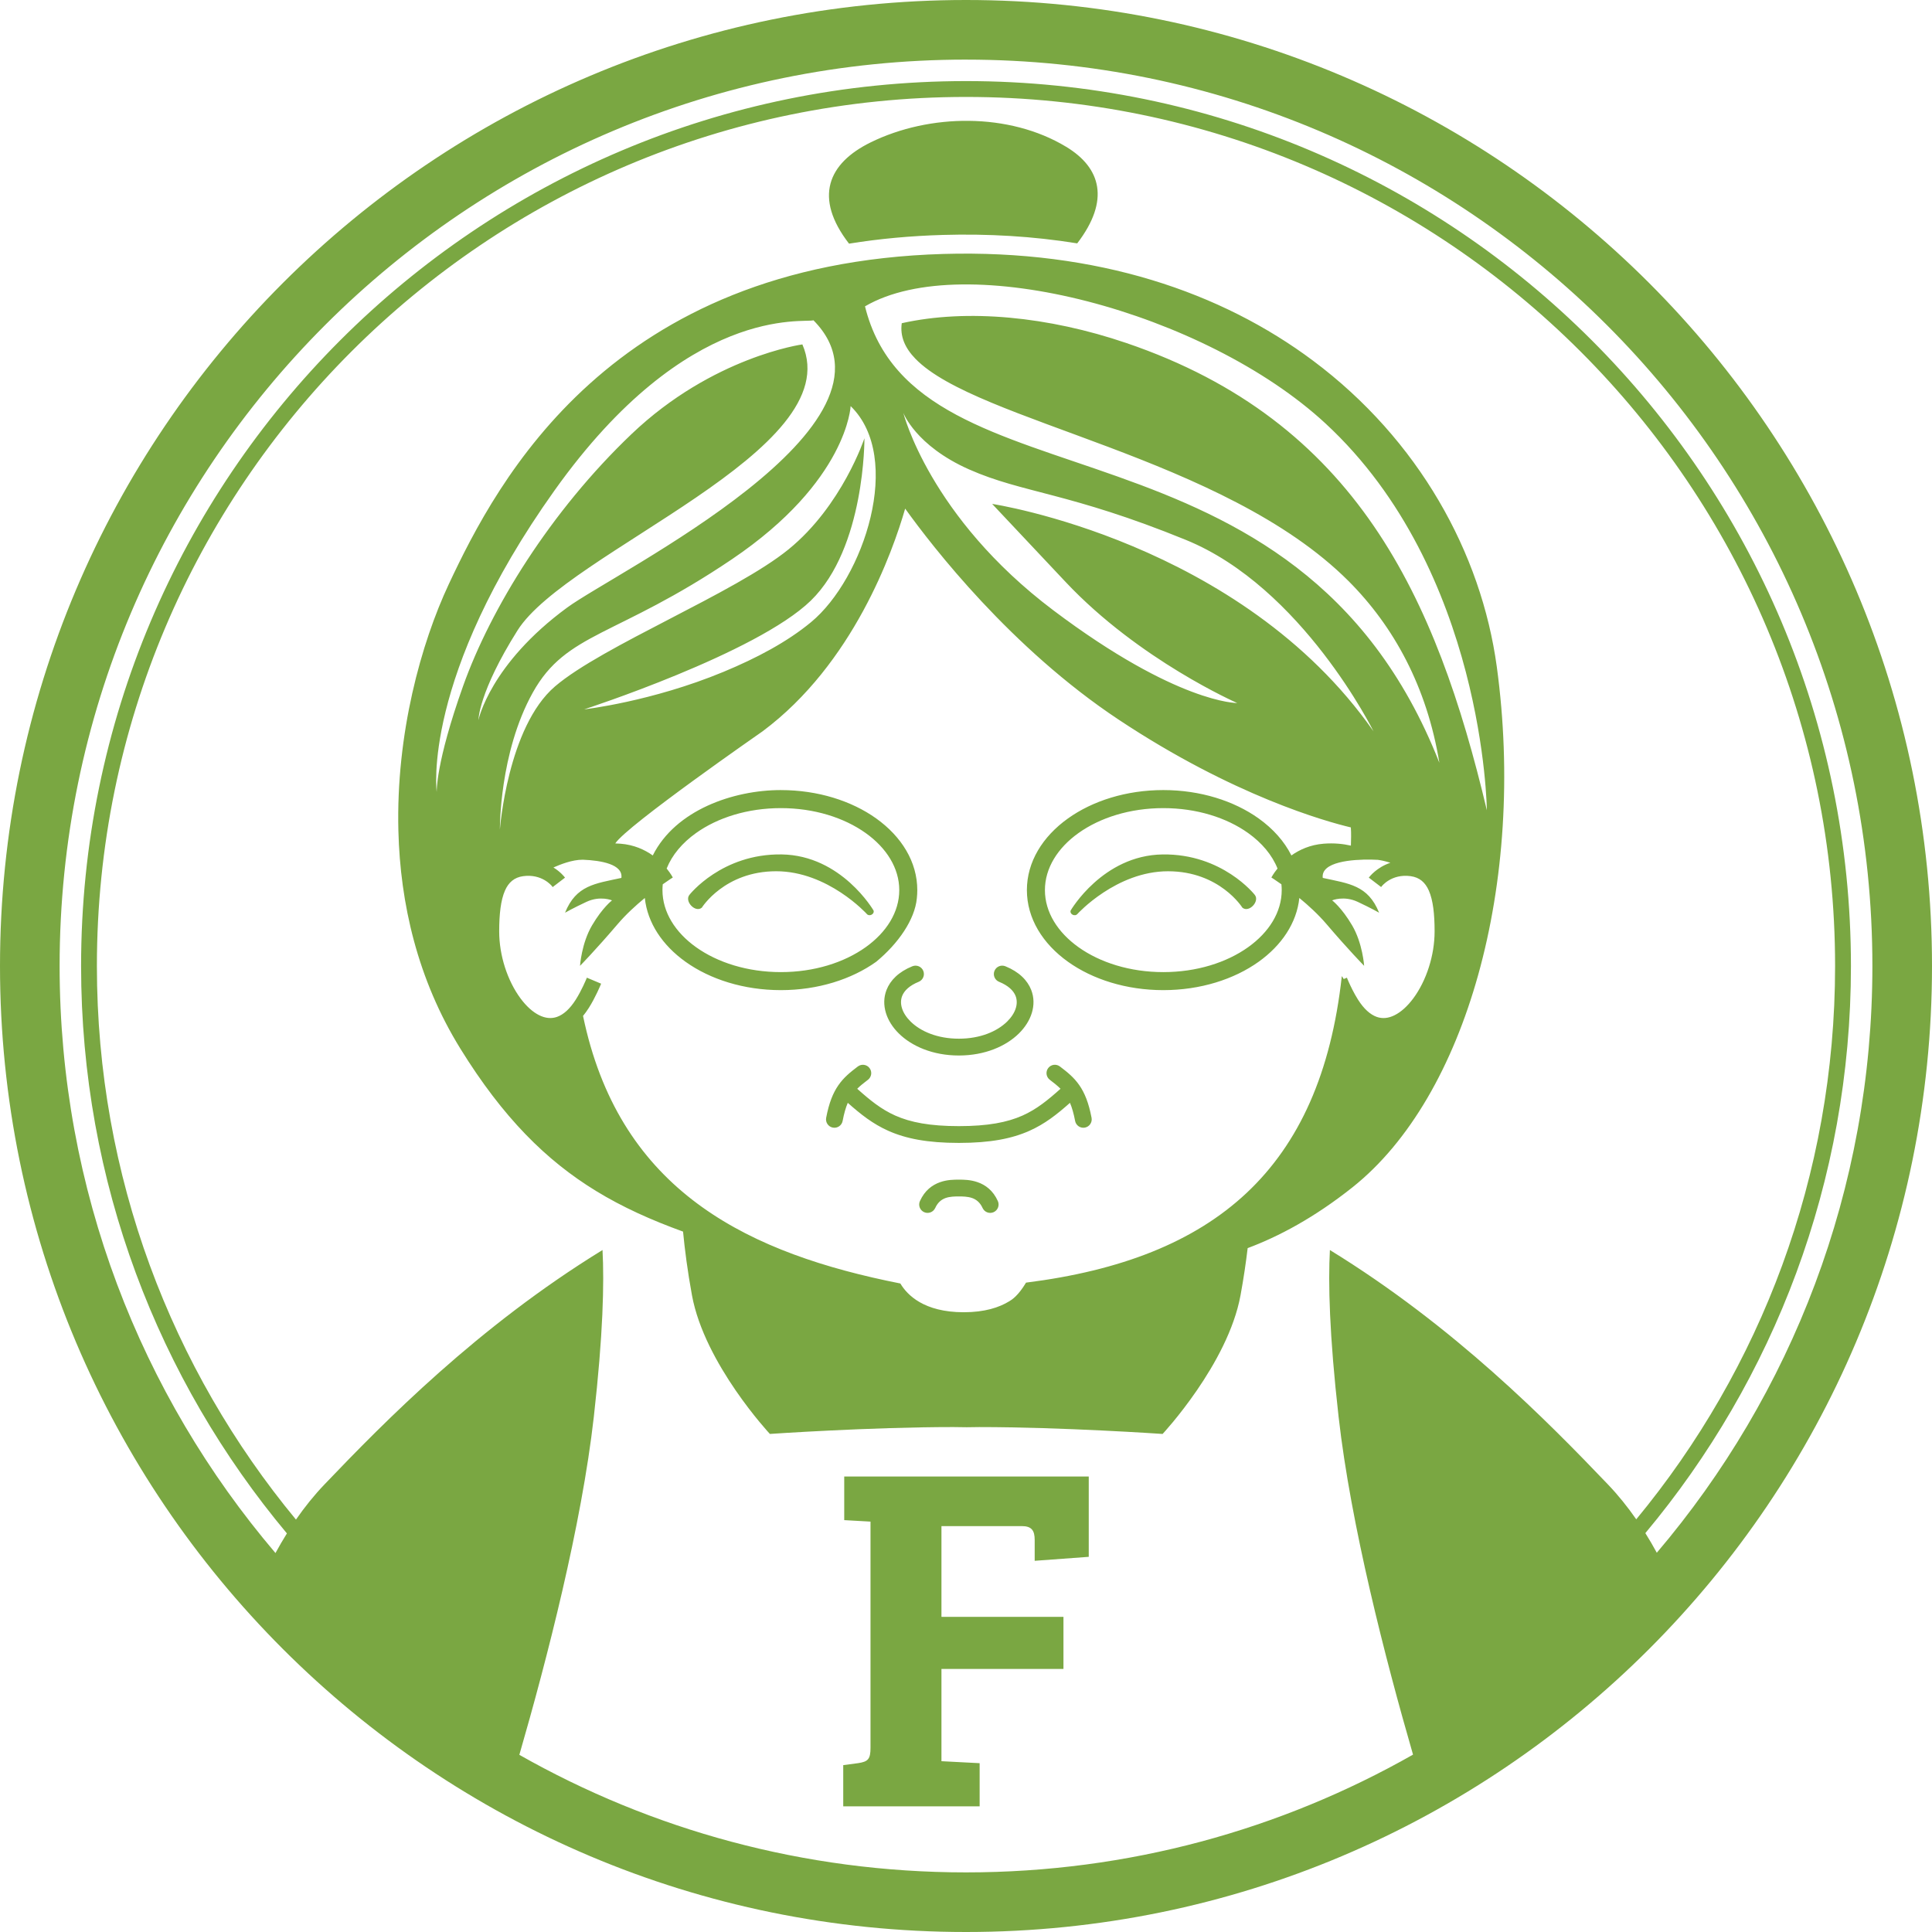 <?xml version="1.0" encoding="UTF-8"?>
<!DOCTYPE svg PUBLIC "-//W3C//DTD SVG 1.1//EN" "http://www.w3.org/Graphics/SVG/1.1/DTD/svg11.dtd">
<!-- Creator: CorelDRAW (Keine kommerzielle Nutzung) -->
<svg xmlns="http://www.w3.org/2000/svg" xml:space="preserve" width="44.123mm" height="44.123mm" version="1.1" style="shape-rendering:geometricPrecision; text-rendering:geometricPrecision; image-rendering:optimizeQuality; fill-rule:evenodd; clip-rule:evenodd"
viewBox="0 0 1225.46 1225.46"
 xmlns:xlink="http://www.w3.org/1999/xlink"
 xmlns:xodm="http://www.corel.com/coreldraw/odm/2003">
 <defs>
  <style type="text/css">
   <![CDATA[
    .fil0 {fill:#7AA742}
   ]]>
  </style>
 </defs>
 <g id="Ebene_x0020_1">
  <path class="fil0" d="M534.86 1145.75l86.52 0 0 -27.37 -24.22 -1.26 0 -58.52 77.39 0 0 -33.03 -77.39 0 0 -57.57 50.96 0c6.29,0 8.18,2.83 8.18,8.8l0 13.21 34.29 -2.52 0 -50.96 -155.1 0 0 27.68 16.67 0.94 0 143.46c0,7.23 -1.57,8.81 -7.86,9.75l-9.44 1.26 0 26.12zm77.87 -1145.75c338.4,0 612.73,274.33 612.73,612.73 0,338.4 -274.33,612.73 -612.73,612.73 -338.4,0 -612.73,-274.33 -612.73,-612.73 0,-338.4 274.33,-612.73 612.73,-612.73zm283.55 1112.95c-83.67,47.54 -180.44,74.7 -283.55,74.7 -103.02,0 -199.69,-27.12 -283.31,-74.57 17.6,-60.87 39.46,-145.59 47.24,-214.41 5.91,-52.23 6.63,-85.17 5.51,-105.78 -79.02,48.53 -138.07,108.62 -176.36,148.68 -6.52,6.82 -12.53,14.29 -18.08,22.3 -78.87,-95.36 -126.27,-217.7 -126.27,-351.12 0,-152.23 61.7,-290.05 161.46,-389.8 99.75,-99.76 237.57,-161.46 389.81,-161.46 152.23,0 290.04,61.7 389.8,161.46 99.76,99.75 161.46,237.58 161.46,389.8 0,133.33 -47.34,255.62 -126.12,350.95 -5.52,-7.94 -11.48,-15.36 -17.96,-22.13 -38.29,-40.06 -97.34,-100.15 -176.36,-148.68 -1.11,20.61 -0.39,53.55 5.52,105.78 7.78,68.78 29.61,153.42 47.21,214.28zm-283.55 -1075.13c317.52,0 574.92,257.4 574.92,574.92 0,141.96 -51.48,271.87 -136.75,372.16 -2.31,-4.26 -4.73,-8.41 -7.26,-12.45 81.41,-97.41 130.4,-222.84 130.4,-359.71 0,-155 -62.83,-295.33 -164.4,-396.91 -101.58,-101.58 -241.91,-164.4 -396.9,-164.4 -155,0 -295.33,62.83 -396.91,164.4 -101.57,101.58 -164.4,241.91 -164.4,396.91 0,136.96 49.06,262.46 130.55,359.89 -2.52,4.05 -4.93,8.21 -7.25,12.46 -85.38,-100.31 -136.92,-230.31 -136.92,-372.36 0,-317.52 257.4,-574.92 574.92,-574.92zm70.75 541.83c0,0 24.57,-27.01 57.39,-27.01 32.82,0 47.17,23.09 47.17,23.09 4.16,3.48 11.24,-4.12 7.81,-8.18 0,0 -20.47,-26.14 -58.46,-25.58 -37.99,0.56 -58.29,35.58 -58.29,35.58 -0.72,2.33 2.72,4.11 4.38,2.1zm-90.28 186.56c-1.2,2.67 -4.35,3.87 -7.03,2.66 -2.67,-1.21 -3.87,-4.35 -2.66,-7.04 3.07,-6.78 7.82,-10.21 12.71,-11.95 4.55,-1.62 8.85,-1.63 11.93,-1.63 3.07,0 7.4,0.01 12,1.63 4.92,1.73 9.71,5.16 12.78,11.95 1.21,2.68 0.01,5.83 -2.66,7.04 -2.67,1.21 -5.82,0.01 -7.03,-2.66 -1.64,-3.61 -4.11,-5.41 -6.62,-6.3 -2.84,-1 -6.13,-1.01 -8.47,-1.01 -2.34,0 -5.58,0.01 -8.39,1.01 -2.48,0.88 -4.91,2.68 -6.55,6.3zm-49.07 -89.75c2.33,-1.76 5.66,-1.31 7.42,1.02 1.77,2.33 1.31,5.65 -1.02,7.43 -2.56,1.94 -4.84,3.73 -6.8,5.69 7.99,7.15 15.12,12.98 24.1,16.99 9.67,4.3 21.92,6.71 40.38,6.71 18.47,0 30.71,-2.4 40.38,-6.71 8.98,-4 16.11,-9.84 24.1,-16.99 -1.97,-1.96 -4.24,-3.75 -6.8,-5.69 -2.33,-1.77 -2.79,-5.1 -1.02,-7.43 1.77,-2.34 5.09,-2.79 7.42,-1.02 4.88,3.7 8.9,6.95 12.32,11.88 3.39,4.89 5.95,11.16 7.77,20.7 0.54,2.88 -1.36,5.66 -4.24,6.2 -2.88,0.54 -5.66,-1.36 -6.2,-4.24 -0.9,-4.76 -1.99,-8.47 -3.26,-11.48 -8.23,7.31 -15.81,13.33 -25.76,17.77 -11.05,4.92 -24.65,7.66 -44.71,7.66 -20.06,0 -33.65,-2.75 -44.71,-7.66 -9.95,-4.44 -17.52,-10.46 -25.76,-17.77 -1.28,3.01 -2.36,6.72 -3.26,11.48 -0.54,2.88 -3.31,4.78 -6.2,4.24 -2.89,-0.54 -4.78,-3.32 -4.25,-6.2 1.81,-9.54 4.37,-15.81 7.77,-20.7 3.42,-4.93 7.44,-8.18 12.32,-11.88zm34.59 -63.56c2.72,-1.1 5.82,0.21 6.92,2.93 1.1,2.72 -0.21,5.82 -2.93,6.93 -5.76,2.34 -9.14,5.54 -10.49,9.01 -0.92,2.39 -0.93,5.02 -0.13,7.65 0.89,2.91 2.75,5.83 5.46,8.51 6.35,6.27 17.04,10.91 30.66,10.91 13.62,0 24.31,-4.65 30.66,-10.91 2.71,-2.68 4.58,-5.6 5.46,-8.51 0.8,-2.62 0.79,-5.25 -0.13,-7.65 -1.35,-3.47 -4.73,-6.67 -10.49,-9.01 -2.72,-1.1 -4.03,-4.21 -2.93,-6.93 1.1,-2.72 4.2,-4.04 6.93,-2.93 8.7,3.53 14.01,8.92 16.39,15.04 1.82,4.68 1.87,9.68 0.38,14.56 -1.41,4.6 -4.2,9.07 -8.17,13 -8.14,8.04 -21.49,14 -38.11,14 -16.62,0 -29.97,-5.95 -38.11,-14 -3.97,-3.92 -6.76,-8.39 -8.16,-13 -1.49,-4.88 -1.44,-9.88 0.38,-14.56 2.38,-6.13 7.69,-11.51 16.39,-15.04zm-26.5 -522.57c-26.98,13.24 -36.28,34.98 -13.68,64.22 19.45,-3.15 39.33,-4.94 59.49,-5.53 28.53,-0.83 57.12,0.8 85.24,5.35 21,-27.39 14.98,-48 -7,-61.25 -36.19,-21.83 -86.65,-21.15 -124.06,-2.79zm-56.93 422.26c-21.11,0 -40.14,6.05 -53.84,15.84 -8.69,6.21 -15.19,13.92 -18.59,22.48 2.64,3.24 3.9,5.68 3.9,5.68 0,0 -2.51,1.57 -6.38,4.32 -0.12,1.22 -0.18,2.45 -0.18,3.69 0,13.99 8.12,26.78 21.26,36.17 13.7,9.79 32.73,15.84 53.84,15.84 21.11,0 40.14,-6.05 53.84,-15.84 13.13,-9.38 21.26,-22.17 21.26,-36.17 0,-13.99 -8.13,-26.79 -21.26,-36.17 -13.7,-9.78 -32.73,-15.84 -53.84,-15.84zm54.44 67.05c0,0 -24.57,-27.01 -57.39,-27.01 -32.82,0 -47.17,23.09 -47.17,23.09 -4.15,3.48 -11.24,-4.12 -7.81,-8.18 0,0 20.47,-26.14 58.45,-25.58 37.99,0.56 58.29,35.58 58.29,35.58 0.72,2.33 -2.73,4.11 -4.38,2.1zm242.01 -51.21c-13.7,-9.79 -32.73,-15.84 -53.85,-15.84 -21.11,0 -40.14,6.05 -53.84,15.84 -13.13,9.38 -21.26,22.18 -21.26,36.17 0,14 8.12,26.79 21.26,36.17 13.7,9.78 32.73,15.84 53.84,15.84 21.11,0 40.15,-6.05 53.85,-15.84 13.13,-9.38 21.25,-22.17 21.25,-36.17 0,-1.24 -0.06,-2.47 -0.19,-3.69 -3.86,-2.74 -6.37,-4.32 -6.37,-4.32 0,0 1.26,-2.44 3.9,-5.68 -3.4,-8.56 -9.9,-16.27 -18.59,-22.48zm-296.44 -27.28c23.52,0 44.9,6.87 60.46,17.98 16.11,11.51 26.08,27.57 26.08,45.47 0,1.75 -0.1,3.49 -0.29,5.2 -1.27,13.48 -11.73,28.67 -25.8,40.26 -15.56,11.11 -36.94,17.98 -60.46,17.98 -23.52,0 -44.9,-6.87 -60.45,-17.98 -14.6,-10.43 -24.16,-24.6 -25.83,-40.47 -5.76,4.73 -12.01,10.45 -17.26,16.61 -13.97,16.38 -23.84,26.44 -23.84,26.44 0,0 0.93,-14.33 7.64,-25.7 6.7,-11.36 12.66,-15.83 12.66,-15.83 0,0 -7.45,-3.17 -16.21,0.93 -8.75,4.1 -13.59,6.89 -13.59,6.89 7.07,-17.48 19.04,-18.43 35.74,-22.07 1.11,-8.64 -12.83,-11.09 -24.47,-11.54l-0.01 0c-6.87,-0.02 -14.3,3.03 -18.62,4.92 4.54,2.82 6.94,5.93 7.05,6.09l0.29 0.36 -7.89 6.03 -0.22 -0.45c-0.42,-0.53 -6.54,-8.12 -18.41,-6.52 -2.82,0.38 -5.15,1.37 -7.05,2.91 -1.91,1.55 -3.39,3.65 -4.53,6.27 -1.33,3.05 -2.24,6.78 -2.82,11.1 -0.58,4.34 -0.83,9.27 -0.83,14.72 0,7.72 1.32,15.48 3.6,22.64 2.39,7.51 5.84,14.38 9.94,19.9 1.82,2.45 3.76,4.62 5.77,6.44 1.96,1.76 3.99,3.19 6.06,4.22 1.92,0.95 3.86,1.55 5.79,1.73 1.84,0.17 3.68,-0.03 5.49,-0.66 2.04,-0.71 4.1,-1.97 6.14,-3.83 1.95,-1.79 3.89,-4.14 5.77,-7.1 3.73,-5.86 6.73,-13.13 6.88,-13.51l0.17 -0.44 9.05 3.81 -0.18 0.42c-0.15,0.37 -3.43,8.34 -7.66,14.99 -0.61,0.96 -1.23,1.87 -1.85,2.72 -0.59,0.81 -1.19,1.58 -1.79,2.32 0.69,3.26 1.44,6.55 2.26,9.87 25.54,102.79 103.52,140.93 199.01,159.84l0.11 0.17c2.11,3.52 5.82,8.04 12.14,11.67 6.34,3.64 15.32,6.4 27.96,6.4 6.64,0 12.27,-0.76 17.04,-2.01 4.76,-1.25 8.66,-2.99 11.85,-4.95 0.82,-0.47 2.23,-1.36 4.04,-3.13 1.83,-1.79 4.05,-4.47 6.47,-8.5l0.11 -0.19 0.22 -0.03c119.29,-15.06 186.58,-71.81 200.09,-194.42l1.22 1.87 2.04 -0.86 0.15 0.48c0,0.01 1.34,3.31 3.38,7.3 1.03,2.01 2.22,4.19 3.5,6.19 1.88,2.96 3.82,5.31 5.77,7.09 2.04,1.86 4.1,3.12 6.14,3.84 1.8,0.63 3.64,0.83 5.48,0.66 1.93,-0.18 3.87,-0.78 5.79,-1.74 2.06,-1.03 4.09,-2.45 6.05,-4.21 2.02,-1.82 3.96,-3.99 5.79,-6.44 4.1,-5.52 7.55,-12.39 9.94,-19.91 2.28,-7.16 3.6,-14.91 3.6,-22.63 0,-5.45 -0.24,-10.39 -0.82,-14.73 -0.58,-4.32 -1.49,-8.06 -2.82,-11.11 -1.14,-2.61 -2.63,-4.72 -4.53,-6.27 -1.89,-1.54 -4.22,-2.52 -7.04,-2.91 -12.28,-1.65 -18.41,6.52 -18.43,6.55l-0.27 0.36 -7.82 -5.97 0.29 -0.36c0.16,-0.21 4.74,-6.17 13.39,-9.07 -3.24,-1.02 -5.87,-1.59 -7.95,-1.86 -1.24,-0.07 -2.68,-0.12 -4.25,-0.15l-0 0c-12.06,-0.19 -32,1.35 -30.69,11.61 16.7,3.65 28.68,4.59 35.74,22.08 0,0 -4.84,-2.79 -13.59,-6.9 -8.75,-4.09 -16.2,-0.93 -16.2,-0.93 0,0 5.96,4.47 12.66,15.83 6.7,11.36 7.64,25.7 7.64,25.7 0,0 -9.88,-10.06 -23.84,-26.44 -5.26,-6.17 -11.51,-11.88 -17.27,-16.61 -1.67,15.88 -11.23,30.05 -25.82,40.48 -15.56,11.11 -36.94,17.98 -60.46,17.98 -23.51,0 -44.9,-6.87 -60.45,-17.98 -16.12,-11.51 -26.08,-27.58 -26.08,-45.47 0,-17.89 9.97,-33.96 26.08,-45.47 15.55,-11.1 36.94,-17.98 60.45,-17.98 23.52,0 44.9,6.88 60.46,17.98 9.14,6.53 16.3,14.53 20.79,23.49 5.13,-3.65 11.88,-6.76 20.43,-7.45 6.52,-0.52 12.33,0.08 17.31,1.22 0.11,-4.02 0.25,-7.67 -0.04,-11.55 -15.51,-3.68 -74.29,-19.9 -147.35,-68.41 -68.28,-45.33 -118.07,-109.72 -135.34,-133.8 -7.93,27.51 -33.05,98.5 -90.42,141.24 -0.71,0.53 -86.16,59.77 -93.46,71.13 1.1,0.02 2.22,0.08 3.36,0.17 8.54,0.69 15.3,3.8 20.43,7.45 14.4,-28.76 50.98,-41.47 81.25,-41.47zm53.37 -306.83c63.01,-36.88 215.66,3.6 292.09,74.28 100.93,93.34 102.35,245.35 102.35,245.35 -32.13,-135.29 -82.98,-246.85 -228.76,-296.4 -49.26,-16.74 -100.65,-21.85 -142.36,-12.54 -1.19,8.29 2.01,15.68 8.63,22.52 38.87,40.19 195.66,61.95 274.75,141.04 28.73,28.73 49.74,67.12 57.62,115.27 -90.84,-230.86 -331.59,-156.68 -364.32,-289.52zm-9.11 63.26c0,0 -1.94,47.6 -75.29,97.15 -73.35,49.55 -104.93,46.15 -126.3,84.53 -21.38,38.37 -20.89,86.95 -20.89,86.95 0,0 4.86,-65.09 34.98,-90.83 30.12,-25.74 114.15,-59.26 148.16,-86.95 34,-27.69 48.09,-70.44 48.09,-70.44 0,0 0.49,69.46 -34,102.98 -34.49,33.52 -143.79,68.98 -143.79,68.98 0,0 42.75,-4.86 88.41,-23.8 21.08,-8.75 40.3,-18.94 55.5,-31.5 33.42,-27.6 58.91,-104.22 25.13,-137.06zm-23.57 -54.42c-5.82,1.94 -79.59,-10.84 -164.19,107.84 -84.59,118.68 -74.8,191.39 -74.8,191.39 0,0 -0.73,-18.22 16.76,-67.28 17.49,-49.06 55.38,-110.75 106.87,-159.82 51.49,-49.06 108.32,-56.83 108.32,-56.83 29.29,67.46 -149.03,131.13 -180.7,181.43 -24.77,39.35 -24.77,56.84 -24.77,56.84 0,0 7.29,-35.45 56.35,-71.4 31.19,-22.85 221.76,-115.77 156.16,-182.16zm96.9 702.14c2.7,-0.06 5.44,-0.11 8.23,-0.11 53.07,0 116.32,4.36 116.32,4.36 0,0 41.44,-44.35 49.43,-87.97 2,-10.91 3.46,-20.96 4.52,-29.9 19.43,-7.26 42.14,-19.19 66.55,-38.62 36.27,-28.88 63.59,-77.02 79.68,-134.72 16.38,-58.72 21.09,-127.22 11.8,-195.39 -9.85,-72.18 -49.46,-144.01 -116.53,-194.15 -58.06,-43.41 -136.71,-70.57 -234.5,-67.72 -105.41,3.06 -176.12,38.99 -224.29,82.3 -48.24,43.38 -74.03,94.3 -89.41,127.11 -17.56,37.47 -33.56,94.85 -31.99,156.53 1.16,45.85 12.06,94.07 39.31,138.13 27.08,43.78 54.45,70.95 86.04,90.27 16.93,10.36 35.14,18.51 55.21,25.78 1.08,11.27 2.82,24.97 5.65,40.37 8,43.62 49.43,87.97 49.43,87.97 0,0 63.25,-4.36 116.32,-4.36 2.79,0 5.54,0.04 8.23,0.11zm258.34 -441.39c0,0 -45.18,-91.32 -119.01,-121.44 -73.84,-30.12 -103.47,-29.63 -137.48,-44.7 -34.01,-15.06 -41.78,-35.94 -41.78,-35.94 0,0 16.52,66.06 95.21,125.32 78.7,59.26 116.59,58.78 116.59,58.78 0,0 -62.18,-27.2 -108.81,-76.75 -46.63,-49.55 -46.63,-49.55 -46.63,-49.55 0,0 157.65,23.74 241.91,144.27z"/>
 </g>
</svg>
